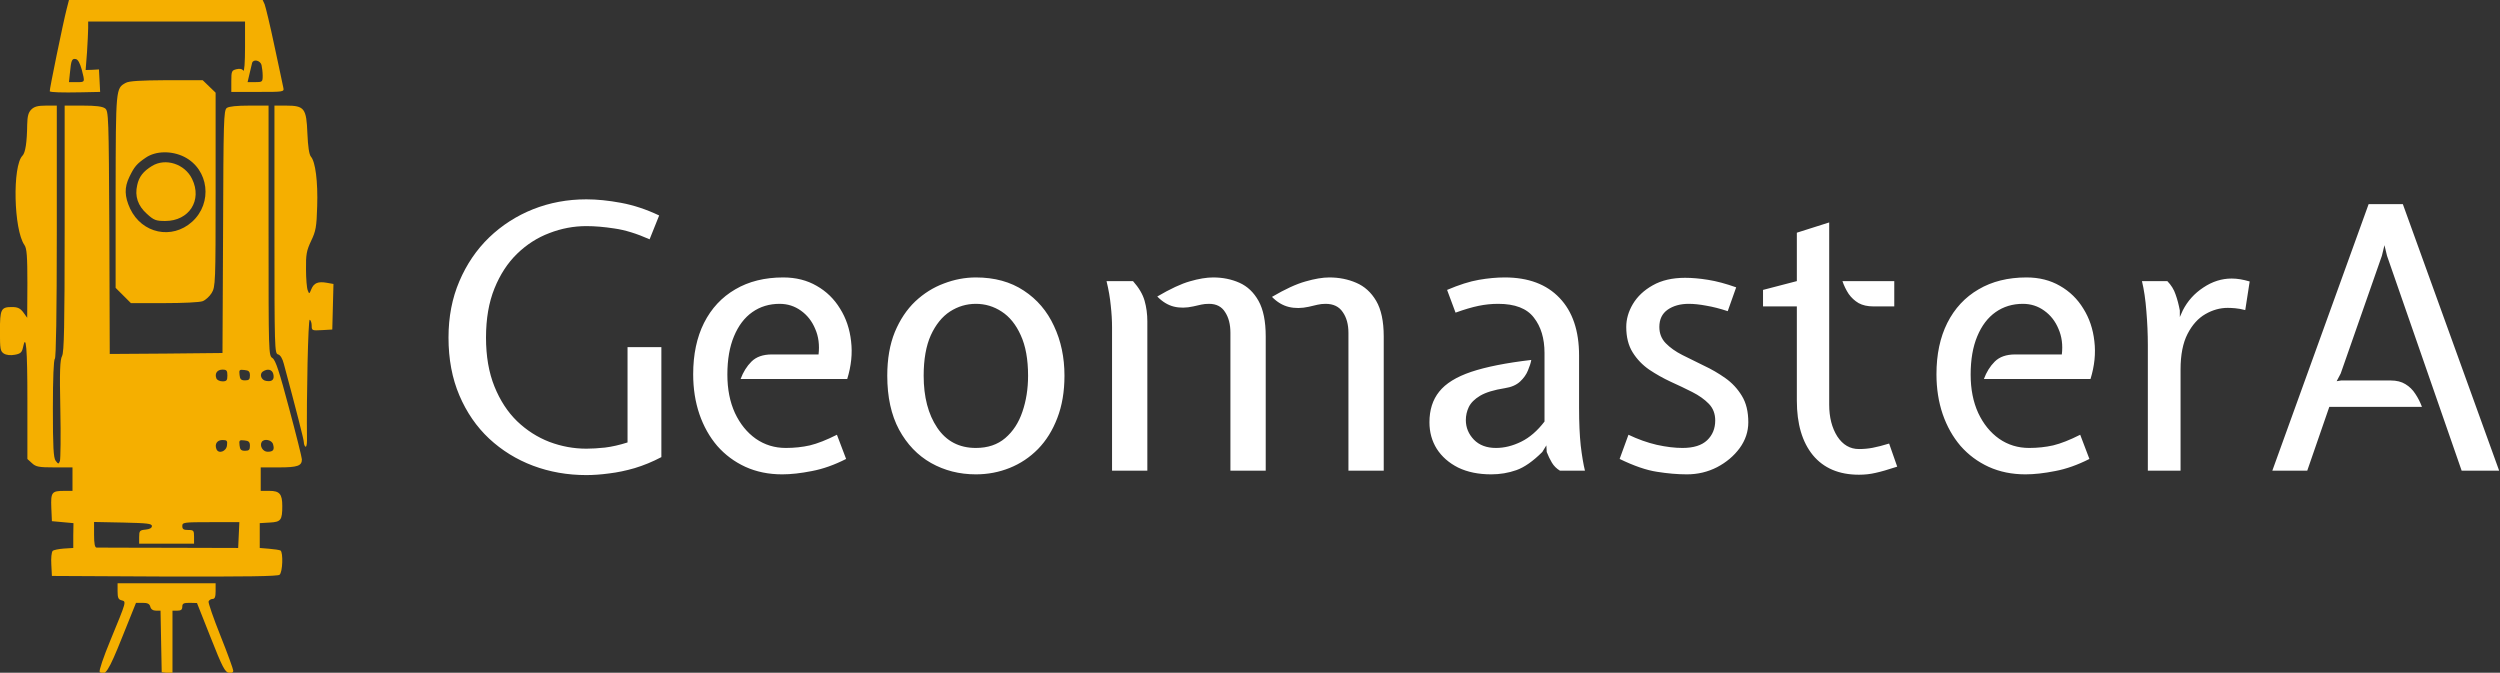<svg width="301" height="81" viewBox="0 0 301 81" fill="none" xmlns="http://www.w3.org/2000/svg">
<rect x="0" y="0" width="301" height="81" fill="#333333" stroke="none"/>
<path d="M70.599 57.2C68.327 57.2 66.187 56.825 64.181 56.074C62.189 55.324 60.426 54.235 58.891 52.807C57.371 51.38 56.176 49.643 55.306 47.598C54.435 45.552 54 43.234 54 40.644C54 38.157 54.435 35.898 55.306 33.867C56.176 31.822 57.371 30.063 58.891 28.591C60.426 27.12 62.189 25.987 64.181 25.192C66.187 24.397 68.327 24 70.599 24C71.868 24 73.255 24.14 74.76 24.419C76.279 24.699 77.814 25.207 79.363 25.942L78.212 28.812C76.648 28.12 75.239 27.686 73.985 27.51C72.746 27.318 71.617 27.223 70.599 27.223C69.079 27.223 67.596 27.502 66.15 28.062C64.704 28.606 63.406 29.437 62.255 30.556C61.119 31.66 60.212 33.05 59.533 34.728C58.854 36.406 58.515 38.378 58.515 40.644C58.515 42.896 58.854 44.86 59.533 46.538C60.212 48.216 61.119 49.606 62.255 50.71C63.406 51.814 64.704 52.645 66.15 53.204C67.596 53.749 69.079 54.021 70.599 54.021C71.248 54.021 71.993 53.977 72.834 53.889C73.675 53.786 74.582 53.58 75.556 53.271V41.792H79.629V55.037C78.566 55.596 77.496 56.037 76.419 56.361C75.357 56.67 74.332 56.883 73.343 57.001C72.355 57.134 71.44 57.2 70.599 57.2ZM94.17 57.112C92.547 57.112 91.072 56.81 89.744 56.207C88.431 55.603 87.302 54.764 86.358 53.69C85.428 52.601 84.713 51.328 84.211 49.871C83.71 48.399 83.459 46.795 83.459 45.059C83.459 42.675 83.894 40.615 84.764 38.878C85.65 37.127 86.904 35.78 88.527 34.838C90.15 33.882 92.075 33.404 94.303 33.404C95.823 33.404 97.166 33.742 98.331 34.419C99.497 35.081 100.434 35.994 101.142 37.156C101.865 38.304 102.308 39.614 102.47 41.086C102.647 42.542 102.492 44.058 102.005 45.633H89.169C89.479 44.794 89.914 44.095 90.475 43.536C91.05 42.962 91.869 42.675 92.931 42.675H98.553C98.685 41.542 98.553 40.519 98.154 39.607C97.771 38.679 97.195 37.944 96.428 37.399C95.675 36.855 94.82 36.582 93.861 36.582C92.621 36.582 91.529 36.913 90.585 37.576C89.641 38.238 88.903 39.209 88.372 40.49C87.841 41.755 87.575 43.293 87.575 45.103C87.575 46.854 87.878 48.392 88.483 49.717C89.102 51.041 89.943 52.079 91.006 52.829C92.068 53.565 93.27 53.933 94.613 53.933C95.631 53.933 96.598 53.83 97.512 53.624C98.427 53.403 99.511 52.976 100.766 52.344L101.872 55.257C100.456 55.978 99.084 56.464 97.756 56.714C96.428 56.979 95.233 57.112 94.17 57.112ZM117.495 57.112C115.518 57.112 113.718 56.655 112.095 55.743C110.487 54.831 109.203 53.491 108.244 51.725C107.3 49.96 106.827 47.796 106.827 45.236C106.827 43.219 107.13 41.468 107.735 39.982C108.354 38.495 109.173 37.267 110.191 36.295C111.224 35.324 112.375 34.603 113.644 34.132C114.913 33.646 116.197 33.404 117.495 33.404C119.752 33.404 121.678 33.933 123.271 34.993C124.865 36.038 126.075 37.458 126.901 39.253C127.742 41.034 128.162 43.028 128.162 45.236C128.162 47.149 127.875 48.848 127.299 50.335C126.738 51.806 125.964 53.05 124.975 54.065C123.987 55.066 122.851 55.824 121.567 56.339C120.283 56.854 118.926 57.112 117.495 57.112ZM117.495 53.933C118.926 53.933 120.106 53.536 121.036 52.741C121.965 51.946 122.652 50.894 123.094 49.584C123.551 48.26 123.78 46.81 123.78 45.236C123.78 43.264 123.485 41.637 122.895 40.357C122.32 39.077 121.552 38.128 120.593 37.51C119.649 36.891 118.616 36.582 117.495 36.582C116.374 36.582 115.333 36.891 114.374 37.51C113.43 38.128 112.663 39.077 112.073 40.357C111.497 41.637 111.209 43.264 111.209 45.236C111.209 47.796 111.755 49.886 112.847 51.505C113.939 53.123 115.488 53.933 117.495 53.933ZM162.352 56.67V40.07C162.352 39.055 162.123 38.223 161.666 37.576C161.223 36.913 160.537 36.582 159.607 36.582C159.253 36.582 158.921 36.619 158.611 36.693C158.316 36.766 157.97 36.847 157.571 36.936C156.715 37.127 155.919 37.134 155.181 36.958C154.443 36.781 153.765 36.376 153.145 35.744C154.723 34.816 156.066 34.198 157.173 33.889C158.294 33.565 159.253 33.404 160.05 33.404C161.215 33.404 162.292 33.617 163.281 34.044C164.284 34.47 165.089 35.199 165.694 36.229C166.298 37.259 166.601 38.687 166.601 40.512V56.67H162.352ZM133.89 56.67V39.408C133.89 38.584 133.839 37.708 133.735 36.781C133.647 35.854 133.477 34.875 133.226 33.845H136.413C137.122 34.64 137.586 35.427 137.808 36.207C138.029 36.987 138.14 37.819 138.14 38.702V56.67H133.89ZM148.143 56.67V40.07C148.143 39.055 147.929 38.223 147.501 37.576C147.088 36.913 146.446 36.582 145.576 36.582C145.222 36.582 144.912 36.612 144.646 36.671C144.381 36.729 144.056 36.803 143.673 36.891C142.817 37.083 142.035 37.09 141.327 36.913C140.618 36.737 139.954 36.332 139.335 35.699C140.913 34.772 142.227 34.161 143.274 33.867C144.337 33.558 145.266 33.404 146.063 33.404C147.214 33.404 148.269 33.617 149.228 34.044C150.187 34.47 150.954 35.199 151.529 36.229C152.105 37.259 152.393 38.687 152.393 40.512V56.67H148.143ZM179.541 57.112C178.007 57.112 176.679 56.839 175.557 56.295C174.451 55.736 173.595 54.985 172.99 54.043C172.4 53.101 172.105 52.035 172.105 50.842C172.105 49.356 172.496 48.127 173.278 47.156C174.06 46.17 175.343 45.375 177.129 44.772C178.929 44.169 181.341 43.69 184.366 43.337C184.307 43.69 184.174 44.11 183.967 44.595C183.776 45.081 183.458 45.53 183.016 45.942C182.573 46.354 181.961 46.619 181.179 46.737C179.88 46.943 178.892 47.244 178.213 47.642C177.549 48.039 177.092 48.495 176.841 49.01C176.605 49.511 176.487 50.033 176.487 50.578C176.487 51.475 176.811 52.262 177.461 52.94C178.11 53.602 178.995 53.933 180.117 53.933C181.12 53.933 182.13 53.683 183.149 53.182C184.167 52.682 185.103 51.873 185.959 50.754V42.498C185.959 40.747 185.531 39.327 184.676 38.238C183.835 37.134 182.403 36.582 180.382 36.582C179.585 36.582 178.796 36.663 178.014 36.825C177.232 36.987 176.31 37.259 175.248 37.642L174.229 34.905C175.675 34.287 176.952 33.882 178.058 33.691C179.165 33.499 180.205 33.404 181.179 33.404C184.012 33.404 186.21 34.228 187.774 35.876C189.338 37.51 190.12 39.82 190.12 42.807V49.121C190.12 50.887 190.186 52.395 190.319 53.646C190.467 54.882 190.636 55.89 190.828 56.67H187.818C187.405 56.42 187.081 56.096 186.845 55.699C186.608 55.302 186.402 54.875 186.225 54.419L186.181 53.624L185.694 54.419C184.572 55.537 183.532 56.265 182.573 56.604C181.614 56.942 180.603 57.112 179.541 57.112ZM203.104 57.112C201.983 57.112 200.781 57.009 199.497 56.803C198.228 56.611 196.731 56.096 195.004 55.257L196.067 52.344C197.203 52.888 198.339 53.293 199.475 53.558C200.611 53.808 201.644 53.933 202.573 53.933C203.901 53.933 204.89 53.624 205.539 53.006C206.188 52.388 206.513 51.593 206.513 50.622C206.513 49.812 206.254 49.143 205.738 48.613C205.222 48.083 204.558 47.612 203.746 47.2C202.935 46.788 202.072 46.376 201.157 45.964C200.242 45.537 199.379 45.052 198.567 44.507C197.756 43.948 197.092 43.256 196.576 42.432C196.059 41.608 195.801 40.585 195.801 39.364C195.801 38.422 196.067 37.502 196.598 36.604C197.144 35.692 197.94 34.941 198.988 34.353C200.05 33.749 201.349 33.448 202.883 33.448C203.724 33.448 204.646 33.529 205.65 33.691C206.668 33.852 207.796 34.154 209.036 34.596L208.018 37.465C207.088 37.156 206.225 36.936 205.428 36.803C204.646 36.656 203.945 36.582 203.326 36.582C202.308 36.582 201.459 36.818 200.781 37.289C200.117 37.76 199.785 38.451 199.785 39.364C199.785 40.144 200.043 40.799 200.559 41.328C201.076 41.858 201.74 42.329 202.551 42.741C203.363 43.153 204.226 43.58 205.141 44.021C206.055 44.448 206.918 44.949 207.73 45.523C208.541 46.096 209.205 46.81 209.722 47.664C210.238 48.503 210.496 49.562 210.496 50.842C210.496 51.961 210.15 52.998 209.456 53.955C208.763 54.897 207.855 55.662 206.734 56.251C205.613 56.825 204.403 57.112 203.104 57.112ZM223.82 57.156C221.415 57.156 219.564 56.368 218.265 54.794C216.982 53.219 216.34 51.034 216.34 48.238V36.891H212.268V34.905L216.34 33.845V28.017L220.235 26.781V48.723C220.235 50.239 220.56 51.512 221.209 52.542C221.873 53.558 222.743 54.065 223.82 54.065C224.396 54.065 224.949 54.014 225.48 53.911C226.026 53.808 226.683 53.639 227.45 53.403L228.424 56.185C227.302 56.552 226.432 56.803 225.812 56.935C225.192 57.082 224.529 57.156 223.82 57.156ZM225.547 36.891C224.853 36.891 224.263 36.759 223.776 36.494C223.304 36.214 222.906 35.847 222.581 35.39C222.271 34.919 222.02 34.404 221.828 33.845H228.07V36.891H225.547ZM243.862 57.112C242.24 57.112 240.763 56.81 239.435 56.207C238.123 55.603 236.994 54.764 236.05 53.69C235.121 52.601 234.405 51.328 233.902 49.871C233.401 48.399 233.15 46.795 233.15 45.059C233.15 42.675 233.586 40.615 234.457 38.878C235.342 37.127 236.595 35.78 238.219 34.838C239.841 33.882 241.767 33.404 243.995 33.404C245.515 33.404 246.857 33.742 248.022 34.419C249.189 35.081 250.126 35.994 250.834 37.156C251.556 38.304 251.999 39.614 252.162 41.086C252.339 42.542 252.183 44.058 251.696 45.633H238.86C239.17 44.794 239.605 44.095 240.167 43.536C240.742 42.962 241.56 42.675 242.622 42.675H248.244C248.377 41.542 248.244 40.519 247.845 39.607C247.463 38.679 246.888 37.944 246.119 37.399C245.367 36.855 244.512 36.582 243.552 36.582C242.312 36.582 241.222 36.913 240.276 37.576C239.333 38.238 238.594 39.209 238.063 40.49C237.532 41.755 237.266 43.293 237.266 45.103C237.266 46.854 237.569 48.392 238.175 49.717C238.794 51.041 239.635 52.079 240.698 52.829C241.76 53.565 242.962 53.933 244.304 53.933C245.322 53.933 246.289 53.83 247.204 53.624C248.118 53.403 249.203 52.976 250.457 52.344L251.564 55.257C250.147 55.978 248.775 56.464 247.447 56.714C246.119 56.979 244.924 57.112 243.862 57.112ZM258.6 56.67V41.571C258.6 40.217 258.539 38.849 258.423 37.465C258.318 36.082 258.141 34.875 257.891 33.845H260.946C261.417 34.331 261.749 34.868 261.941 35.457C262.148 36.031 262.318 36.671 262.451 37.377V38.172L262.805 37.377C263.38 36.244 264.205 35.324 265.283 34.618C266.36 33.897 267.497 33.536 268.692 33.536C269.03 33.536 269.377 33.565 269.731 33.624C270.085 33.683 270.462 33.772 270.861 33.889L270.329 37.333C269.871 37.215 269.465 37.141 269.111 37.112C268.773 37.083 268.47 37.068 268.205 37.068C267.289 37.068 266.397 37.318 265.526 37.819C264.657 38.319 263.94 39.114 263.38 40.203C262.819 41.291 262.539 42.719 262.539 44.485V56.67H258.6ZM273.587 56.67L285.184 24.574H289.301L300.898 56.67H296.383L287.397 30.799L287.088 29.519L286.778 30.799L281.82 44.971L281.333 45.898L281.865 45.81H287.84C288.548 45.81 289.14 45.957 289.611 46.251C290.098 46.545 290.496 46.935 290.806 47.421C291.132 47.907 291.397 48.429 291.603 48.988H280.448L277.792 56.67H273.587Z" fill="white"/>
<path d="M14.157 71.192C14.157 71.969 14.251 72.181 14.629 72.275C15.219 72.44 15.267 72.299 13.307 77.055C12.457 79.104 11.891 80.775 12.009 80.893C12.622 81.505 13.071 80.823 14.7 76.749L16.376 72.582H17.179C17.769 72.582 18.005 72.699 18.099 73.052C18.17 73.359 18.43 73.523 18.784 73.523H19.327L19.398 77.22L19.469 80.94L20.129 81.011L20.767 81.082V77.314V73.523H21.357C21.782 73.523 21.947 73.406 21.947 73.052C21.947 72.652 22.112 72.582 22.844 72.582L23.718 72.605L25.37 76.773C26.763 80.305 27.094 80.94 27.566 81.011C27.896 81.058 28.085 80.964 28.085 80.752C28.085 80.587 27.401 78.68 26.551 76.561C25.701 74.442 25.063 72.582 25.111 72.416C25.182 72.252 25.394 72.111 25.606 72.111C25.866 72.111 25.961 71.851 25.961 71.169V70.227H20.059H14.157V71.192Z" fill="#F5AF00"/>
<path d="M8.02 1.107C7.595 2.755 5.919 10.925 5.989 10.996C6.084 11.114 7.477 11.161 9.743 11.114L12.056 11.067L11.986 9.701L11.915 8.359L11.112 8.406L10.31 8.43L10.475 6.31C10.546 5.133 10.616 3.814 10.616 3.367V2.59H20.059H29.502V5.698C29.502 7.582 29.408 8.712 29.29 8.5C29.148 8.288 28.865 8.241 28.463 8.335C27.897 8.477 27.85 8.571 27.85 9.772V11.067H31.037C34.224 11.067 34.224 11.067 34.106 10.525C34.058 10.242 33.563 7.982 33.043 5.533C32.524 3.061 31.981 0.824 31.863 0.518L31.627 0H19.965H8.303L8.02 1.107ZM9.837 8.359C10.239 9.937 10.262 9.889 9.224 9.889H8.303L8.421 8.759C8.563 7.252 8.657 7.017 9.129 7.111C9.389 7.158 9.625 7.605 9.837 8.359ZM31.485 7.817C31.556 8.123 31.627 8.712 31.627 9.112C31.627 9.866 31.58 9.889 30.706 9.889H29.809L30.045 8.877C30.163 8.335 30.305 7.747 30.352 7.582C30.494 7.088 31.32 7.252 31.485 7.817Z" fill="#F5AF00"/>
<path d="M15.125 9.983C13.944 10.643 13.944 10.596 13.921 23.052V34.66L14.842 35.578L15.762 36.496H19.775C21.995 36.496 24.072 36.402 24.402 36.261C24.733 36.143 25.229 35.696 25.488 35.272C25.937 34.519 25.961 34.071 25.961 22.816V11.161L25.182 10.407L24.402 9.654H20.059C16.895 9.677 15.526 9.748 15.125 9.983ZM22.183 18.884C25.158 20.391 25.63 24.441 23.128 26.701C20.696 28.891 17.084 28.114 15.668 25.124C14.983 23.64 14.959 22.581 15.573 21.309C16.163 20.085 16.447 19.732 17.556 18.978C18.76 18.154 20.672 18.131 22.183 18.884Z" fill="#F5AF00"/>
<path d="M18.288 19.991C17.25 20.626 16.73 21.285 16.518 22.298C16.211 23.617 16.588 24.77 17.698 25.759C18.524 26.513 18.784 26.607 19.894 26.607C22.774 26.607 24.379 24.111 23.128 21.545C22.254 19.732 19.917 18.978 18.288 19.991Z" fill="#F5AF00"/>
<path d="M3.77 13.186C3.416 13.539 3.298 13.986 3.275 14.999C3.251 17.094 3.062 18.389 2.708 18.742C1.48 19.967 1.646 27.667 2.944 29.503C3.227 29.903 3.298 30.845 3.298 34.142L3.275 38.262L2.802 37.603C2.425 37.108 2.118 36.967 1.433 36.967C0.111 36.967 -0.007 37.226 -0.007 39.91C-0.007 42.03 0.04 42.289 0.465 42.571C0.772 42.76 1.268 42.807 1.787 42.713C2.448 42.595 2.637 42.43 2.755 41.888C3.133 39.981 3.298 41.888 3.298 48.222V55.263L3.841 55.757C4.313 56.205 4.667 56.275 6.556 56.275H8.728V57.688V59.101H7.736C6.225 59.101 6.107 59.265 6.178 61.126L6.249 62.75L7.548 62.868L8.846 62.986L8.822 64.469V65.976L7.689 66.047C7.075 66.094 6.461 66.212 6.344 66.33C6.202 66.471 6.131 67.201 6.178 67.954L6.249 69.344L19.8 69.414C29.597 69.438 33.444 69.39 33.657 69.202C34.035 68.896 34.106 66.518 33.775 66.282C33.633 66.212 33.02 66.118 32.406 66.07L31.273 65.976V64.469V62.986L32.477 62.915C33.822 62.845 33.987 62.633 33.987 60.914C33.987 59.477 33.657 59.101 32.453 59.101H31.391V57.688V56.275H33.586C35.829 56.275 36.348 56.087 36.348 55.31C36.348 55.098 35.664 52.343 34.814 49.188C33.633 44.737 33.185 43.372 32.807 43.113C32.335 42.807 32.335 42.618 32.335 27.761V12.715H30.021C28.534 12.715 27.566 12.809 27.307 12.997C26.929 13.28 26.905 14.504 26.858 27.902L26.787 42.501L20.012 42.571L13.213 42.618L13.166 27.996C13.095 13.845 13.072 13.374 12.647 13.044C12.316 12.809 11.514 12.715 9.979 12.715H7.784V27.478C7.784 39.275 7.713 42.383 7.477 42.854C7.217 43.325 7.17 44.737 7.264 49.258C7.335 52.461 7.288 55.263 7.217 55.498C7.052 55.898 7.028 55.898 6.698 55.474C6.438 55.098 6.367 53.85 6.367 49.188C6.367 45.538 6.461 43.301 6.603 43.207C6.745 43.113 6.839 37.744 6.839 27.878V12.715H5.541C4.549 12.715 4.124 12.833 3.77 13.186ZM27.378 45.208C27.378 45.797 27.283 45.915 26.787 45.915C26.457 45.915 26.126 45.75 26.055 45.562C25.819 44.973 26.15 44.502 26.787 44.502C27.283 44.502 27.378 44.62 27.378 45.208ZM30.092 45.208C30.092 45.679 29.974 45.797 29.502 45.797C29.03 45.797 28.888 45.656 28.841 45.138C28.77 44.526 28.818 44.478 29.431 44.549C29.951 44.596 30.092 44.737 30.092 45.208ZM32.902 45.02C33.067 45.679 32.784 45.985 32.075 45.868C31.438 45.797 31.178 45.02 31.674 44.714C32.217 44.361 32.76 44.478 32.902 45.02ZM27.33 53.614C27.259 54.368 26.292 54.697 26.055 54.062C25.819 53.45 26.15 52.979 26.787 52.979C27.33 52.979 27.401 53.073 27.33 53.614ZM30.092 53.685C30.092 54.156 29.974 54.274 29.502 54.274C29.03 54.274 28.888 54.132 28.841 53.614C28.77 53.002 28.818 52.955 29.431 53.026C29.951 53.073 30.092 53.214 30.092 53.685ZM32.878 53.497C33.067 54.156 32.902 54.391 32.217 54.391C31.65 54.391 31.225 53.685 31.509 53.214C31.792 52.767 32.736 52.955 32.878 53.497ZM18.289 63.339C18.289 63.575 18.005 63.716 17.533 63.763C16.825 63.834 16.754 63.904 16.754 64.658V65.458H20.059H23.364V64.634C23.364 63.881 23.317 63.81 22.656 63.81C22.113 63.81 21.948 63.716 21.948 63.339C21.948 62.892 22.113 62.868 25.371 62.868H28.818L28.747 64.422L28.676 65.976L20.295 65.953C15.692 65.953 11.773 65.929 11.631 65.929C11.419 65.929 11.325 65.458 11.325 64.399V62.845L14.818 62.915C17.722 62.986 18.289 63.033 18.289 63.339Z" fill="#F5AF00"/>
<path d="M33.043 27.643C33.043 41.912 33.067 42.571 33.468 42.665C33.751 42.736 34.011 43.16 34.176 43.819C35.663 49.353 36.584 52.931 36.584 53.261C36.584 53.473 36.678 53.709 36.773 53.779C36.891 53.85 36.962 53.497 36.962 53.026C36.891 47.681 37.103 38.38 37.292 38.498C37.434 38.568 37.528 38.898 37.528 39.228C37.528 39.793 37.576 39.816 38.78 39.746L40.007 39.675L40.078 36.944L40.149 34.189L39.346 34.047C38.284 33.859 37.788 34.071 37.481 34.825C37.245 35.413 37.221 35.413 37.056 34.966C36.938 34.707 36.844 33.553 36.844 32.423C36.82 30.633 36.914 30.162 37.457 29.009C38.024 27.831 38.118 27.337 38.189 24.841C38.284 21.851 37.977 19.473 37.434 18.86C37.221 18.601 37.08 17.683 37.009 16.035C36.891 13.044 36.655 12.715 34.436 12.715H33.043V27.643Z" fill="#F5AF00"/>
</svg>
